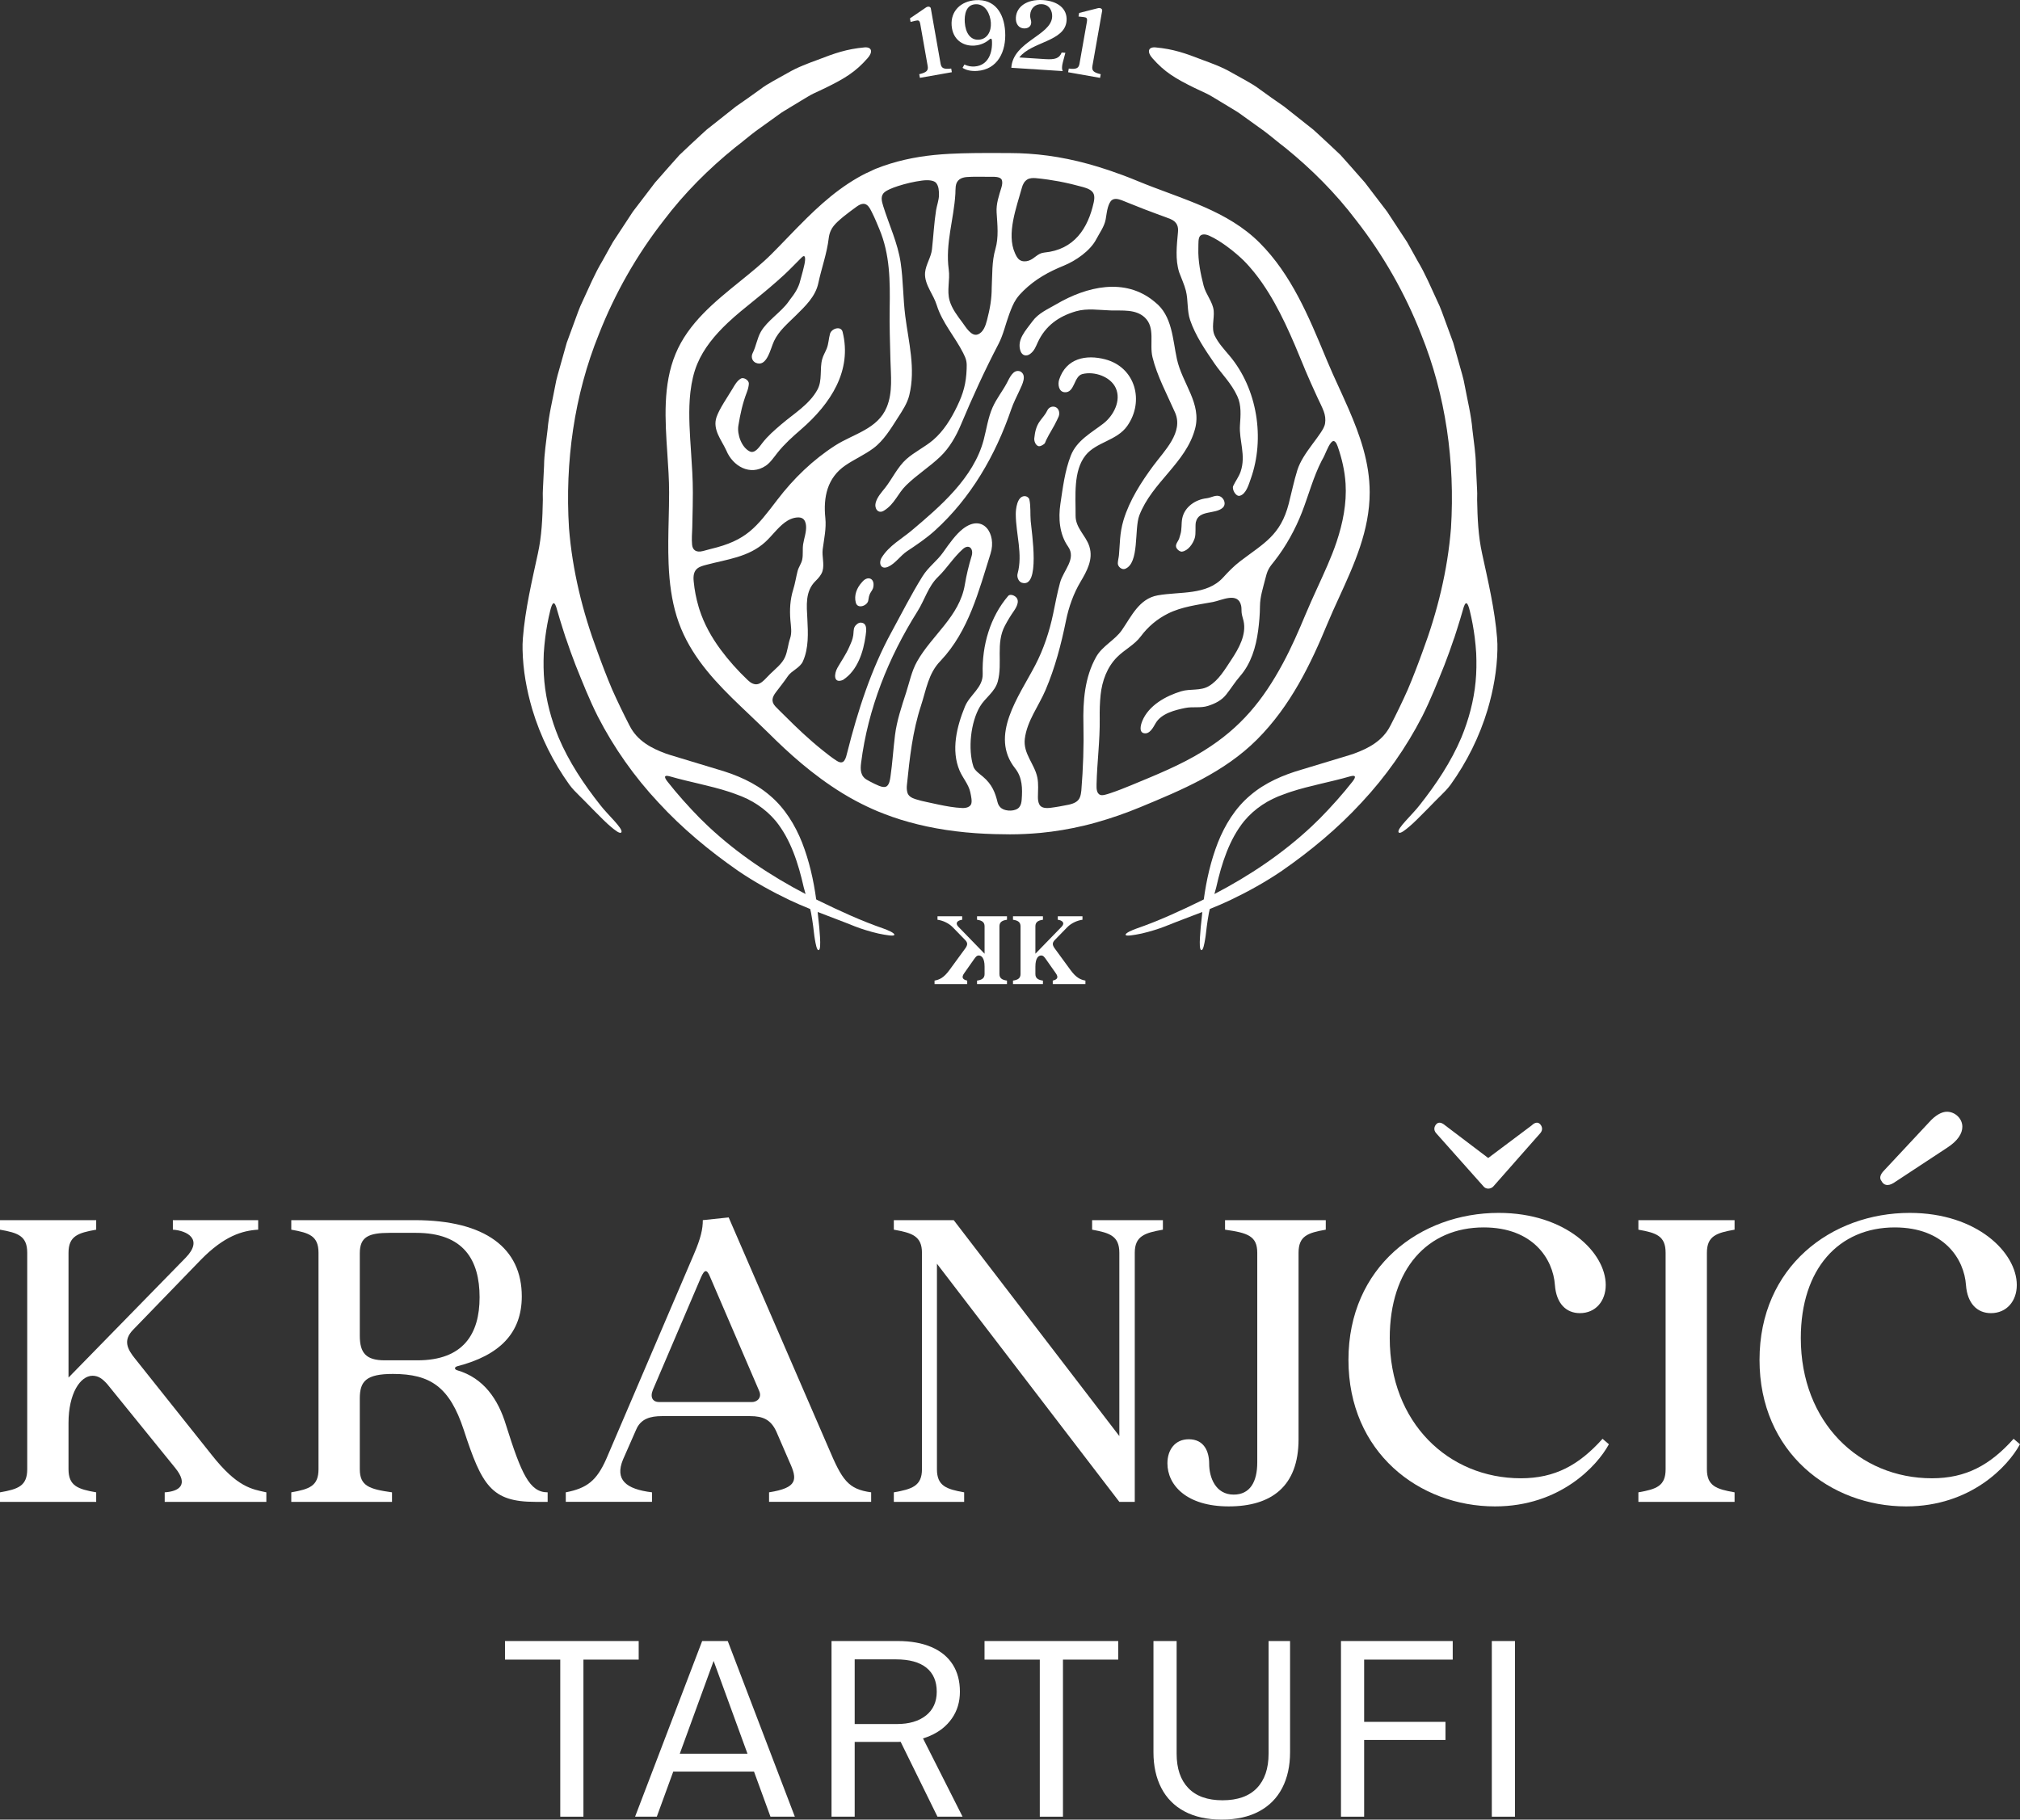 <svg xmlns="http://www.w3.org/2000/svg" xmlns:xlink="http://www.w3.org/1999/xlink" xmlns:serif="http://www.serif.com/" width="100%" height="100%" viewBox="0 0 26042 23464" xml:space="preserve" style="fill-rule:evenodd;clip-rule:evenodd;stroke-linejoin:round;stroke-miterlimit:2;"><rect x="0" y="0" width="26042" height="23464" fill="#333333" stroke="none"/>  <path d="M9364.84,5811.14c81.224,196.823 304.648,332.474 508.346,194.153c59.18,-40.195 107.461,-113.567 151.276,-168.424c89.961,-112.63 190.56,-202.383 302.552,-299.492c385.755,-334.532 659.974,-759.362 535.911,-1258c-20.13,-80.912 -142.486,-45.091 -162.304,25.104c-17.891,63.372 -17.787,129.323 -42.878,191.094c-19.987,49.205 -44.114,86.172 -57.565,134.739c-35.338,127.552 4.258,273.229 -61.25,393.802c-104.479,192.357 -302.487,307.123 -470.364,451.394c-85.704,73.645 -171.993,147.474 -243.152,240.69c-36.419,47.721 -93.697,136.237 -158.619,105.351c-105.86,-50.364 -166.042,-220.495 -147.618,-332.565c24.753,-150.547 53.985,-287.344 109.636,-431.797c13.177,-34.179 23.958,-74.752 25.729,-109.622c2.149,-42.422 -65.13,-87.826 -103.516,-65.534c-49.505,28.763 -79.062,83.255 -107.786,131.68c-61.367,103.437 -169.31,257.096 -205.794,365.638c-53.269,158.528 61.914,291.51 123.112,422.604c1.067,2.292 3.32,6.836 4.284,9.18" style="fill:#fff;fill-rule:nonzero;"></path>  <path d="M13505.1,5286.88c-0.847,1.484 -2.331,4.583 -3.06,6.132c-25.13,53.321 -59.597,86.81 -96.159,137.8c-48.32,67.37 -62.969,139.779 -71.654,219.87c-4.166,38.437 16.498,87.864 49.61,101.054c24.7,9.844 59.531,-12.851 78.997,-28.177c11.367,-8.932 15.208,-28.828 24.505,-48.372c42.969,-90.286 100.456,-171.224 142.084,-263.359c14.101,-31.211 28.645,-51.342 26.341,-86.98c-6.055,-93.541 -111.55,-106.406 -150.664,-37.968" style="fill:#fff;fill-rule:nonzero;"></path>  <path d="M13280.3,4564.17c55.091,-40.69 72.813,-93.45 98.607,-149.44c98.867,-214.635 271.354,-336.732 494.258,-401.159c142.552,-41.211 303.177,-14.609 446.484,-10.416c148.841,4.362 321.185,-18.568 437.904,90.026c141.107,131.276 58.437,339.804 100.443,512.63c58.698,241.51 188.229,480.885 290.924,714.14c112.305,255.092 -137.578,492.084 -282.344,688.399c-153.398,208.021 -304.895,443.164 -381.562,696.992c-52.331,173.229 -46.159,316.484 -59.414,453.216c-3.438,35.482 -13.737,69.219 -14.701,104.727c-1.224,45.377 53.555,87.877 93.711,72.278c188.19,-73.151 116.016,-513.007 183.737,-689.635c163.568,-426.628 601.133,-676.224 718.412,-1115.91c87.682,-328.685 -164.115,-581.407 -233.959,-900.313c-55.364,-252.786 -58.32,-559.154 -282.343,-733.724c-2.058,-1.601 -5.951,-5.078 -7.956,-6.745c-379.623,-316.067 -876.654,-193.242 -1262.28,32.461c-111.719,65.391 -232.383,115.703 -309.909,221.719c-85.833,117.383 -204.7,236.862 -153.737,383.398c20.183,58.021 74.532,73.698 123.724,37.357" style="fill:#fff;fill-rule:nonzero;"></path>  <path d="M11448.4,7309.23c94.609,-41.159 159.726,-144.688 246.211,-202.11c121.015,-80.351 246.562,-164.531 358.294,-265.807c464.284,-420.846 781.758,-971.159 983.607,-1562.4c28.919,-84.726 73.411,-170.625 107.174,-243.763c36.094,-78.125 96.875,-193.841 13.477,-243.75c-1.993,-1.198 -6.342,-2.982 -8.568,-3.672c-88.294,-27.552 -133.828,87.136 -169.037,153.112c-55.195,103.412 -132.395,198.386 -183.125,312.969c-58.294,131.628 -78.151,279.349 -114.531,417.695c-128.945,490.209 -562.096,860.378 -927.89,1168.58c-131.524,110.807 -289.011,194.023 -385.235,346.654c-46.497,73.75 -14.401,163.398 79.623,122.487" style="fill:#fff;fill-rule:nonzero;"></path>  <path d="M10865.4,8768.72c1.654,-0.664 4.636,-2.696 6.133,-3.672c185.729,-121.849 260.378,-363.112 288.464,-569.597c8.528,-62.656 25.117,-162.942 -63.086,-166.588c-30.013,-1.237 -65.221,27.331 -80.234,56.966c-14.532,28.659 -11.537,75.234 -16.537,106.563c-9.557,59.869 -23.086,84.661 -53.893,154.948c-38.672,88.242 -100.378,177.656 -148.828,262.135c-47.097,82.109 -52.683,208.008 67.981,159.245" style="fill:#fff;fill-rule:nonzero;"></path>  <path d="M11193.7,7743.46c4.857,-32.383 10.039,-64.18 23.881,-91.263c15.585,-30.482 35.898,-47.279 42.265,-87.579c17.279,-109.401 -73.737,-141.862 -140.872,-64.309c-1.198,1.393 -3.633,4.166 -4.896,5.52c-68.594,73.412 -106.445,170.912 -80.846,265.808c23.619,87.539 150.599,37.539 160.468,-28.177" style="fill:#fff;fill-rule:nonzero;"></path>  <path d="M13269.9,6438.92c-4.935,-21.133 -33.073,-42.135 -63.086,-41.029c-94.31,3.451 -112.057,166.459 -111.458,235.795c2.2,255.573 92.318,511.888 23.268,764.349c-10.638,38.88 8.555,92.161 44.102,111.471c2.226,1.211 6.771,3.49 9.179,4.284c245.118,80.534 127.448,-655.391 115.756,-796.198c-7.526,-90.677 2.474,-192.096 -17.761,-278.672" style="fill:#fff;fill-rule:nonzero;"></path>  <path d="M15242,6682.06c-15.053,71.055 -2.11,145.248 -26.342,215.586c-4.544,13.204 -8.424,29.441 -12.239,42.253c-11.198,37.5 -51.315,74.336 -41.042,113.307c8.49,32.188 50.456,63.594 76.563,60.026c76.38,-10.455 140.625,-99.218 164.14,-175.781c16.888,-54.987 4.141,-155.482 13.477,-202.109c0.338,-1.706 1.419,-5.039 1.836,-6.732c37.695,-154.023 246.523,-95.456 342.969,-179.453c54.218,-47.227 18.307,-137.748 -48.373,-153.724c-48.971,-11.732 -101.784,23.463 -159.245,30.013c-139.336,15.872 -280.325,108.268 -311.744,256.614" style="fill:#fff;fill-rule:nonzero;"></path>  <path d="M9997,9110.04c-63.646,-67.33 -36.484,-127.174 5.508,-182.942c52.07,-69.154 106.107,-135.886 154.245,-207.37c49.205,-73.047 156.393,-105.951 194.765,-192.318c75.756,-170.442 66.407,-363.997 56.966,-546.927c-8.763,-169.557 -30.755,-355.182 105.339,-488.138c40.273,-39.336 76.771,-81.562 90.651,-130.443c25.599,-90.247 -9.844,-188.372 1.823,-278.671c17.253,-133.386 48.19,-267.904 34.115,-403.138c-28.165,-270.665 24.921,-519.571 258.958,-679.245c116.745,-79.649 245.482,-135.17 359.7,-219.948c134.532,-99.857 227.605,-256.211 316.758,-395.417c58.281,-90.976 121.198,-183.45 146.992,-290.312c83.334,-345.157 -8.854,-680.482 -52.057,-1019.74c-29.18,-229.088 -25.859,-460.078 -59.414,-688.411c-36.914,-251.263 -149.271,-487.513 -224.909,-729.519c-20.456,-65.442 -38.216,-133.58 18.503,-180.481c27.591,-22.813 92.213,-52.162 171.015,-77.5c100.651,-32.357 204.31,-57.045 310.691,-71.029c87.643,-11.51 156.875,-0.885 182.46,31.055c33.894,42.304 36.172,101.185 36.237,154.7c0.079,63.373 -27.955,137.37 -37.096,195.391c-25.742,163.372 -34.635,335.508 -53.281,505.898c-11.042,100.821 -78.711,194.232 -88.815,298.268c-7.852,80.912 27.565,162.605 59.414,224.779c1.094,2.122 3.164,6.445 4.284,8.568c29.427,55.768 66.757,123.724 86.979,188.646c70.677,226.966 235.638,407.63 341.276,617.721c16.693,33.203 32.917,67.214 40,103.698c6.367,32.721 5.182,66.38 3.971,99.687c-6.823,187.735 -41.666,314.467 -123.867,484.571c-77.396,160.182 -172.995,317.174 -309.766,433.711c-104.231,88.789 -242.044,154.739 -342.981,244.987c-114.753,102.578 -185.196,257.864 -274.388,370.533c-46.914,59.271 -103.256,119.089 -122.487,194.766c-17.852,70.208 31.614,145.586 106.562,99.831c138.477,-84.557 178.568,-221.38 286.628,-327.057c142.773,-139.61 298.919,-234.571 440.976,-370.547c119.558,-114.427 203.789,-264.558 263.972,-407.891c151.25,-360.195 307.825,-703.255 487.526,-1047.31c60.078,-115.026 90.664,-257.304 136.536,-380.494c25.443,-68.334 51.263,-137.409 92.266,-197.696c26.172,-38.476 58.099,-72.695 91.367,-105.221c153.503,-149.987 324.727,-244.063 519.44,-323.203c153.672,-62.474 340.859,-190.56 418.997,-340.196c42.344,-81.093 104.219,-163.763 121.263,-255.39c10.586,-56.914 15.339,-109.375 29.011,-155.651c11.732,-39.688 28.177,-76.979 51.133,-94.206c35.508,-26.641 84.883,-14.219 128.984,2.305c33.516,12.578 66.719,26.445 100.781,40.534c126.862,52.474 256.641,101.015 382.175,147.604c48.06,17.838 96.198,33.75 142.656,53.138c89.024,37.174 103.724,101.302 97.891,166.015c-15.808,175.482 -37.344,354.675 14.856,520.092c0.782,2.487 2.774,7.33 3.672,9.791c24.05,66.485 62.24,147.67 82.683,227.227c32.109,125.039 13.307,257.487 55.117,380.338c68.047,199.922 194.049,384.662 315.416,561.628c95.105,138.659 214.362,249.258 293.373,420.768c54.44,118.164 42.109,247.461 33.685,372.982c-13.36,199.102 80.937,388.385 7.956,600.208c-22.657,65.782 -67.058,122.683 -94.922,183.125c-19.636,42.591 33.828,140.808 85.13,126.784c81.289,-22.239 114.414,-143.789 141.471,-219.87c183.828,-516.784 87.084,-1158.37 -276.211,-1588.72c-67.995,-80.546 -143.685,-162.135 -189.258,-257.239c-45.69,-95.365 -2.838,-220.508 -12.864,-320.925c-11.38,-113.945 -100.261,-207.109 -129.844,-322.773c-38.958,-152.357 -73.45,-318.698 -67.786,-483.359c1.966,-57.084 -4.766,-132.162 24.518,-159.883c24.206,-22.93 66.849,-22.774 115.56,-0.912c78.724,35.326 150.612,82.266 219.323,131.55c100.13,71.81 188.763,153.216 221.914,185.768c25.455,25 49.648,51.224 73.359,77.878c2.031,2.291 3.971,4.661 5.99,6.953c19.179,21.771 37.929,43.958 56.237,66.549c9.726,12.005 19.231,24.219 28.724,36.445c9.935,12.761 19.804,25.586 29.479,38.594c13.476,18.099 26.732,36.393 39.765,54.922c4.623,6.589 9.219,13.216 13.803,19.857c220.585,319.987 378.658,697.487 530.195,1066.82c4.948,12.07 14.635,36.315 19.596,48.385c22.331,54.362 48.021,108.49 71.133,163.75c13.372,31.992 28.346,64.466 43.984,97.305c14.662,30.794 28.23,62.331 42.279,92.943c27.018,58.867 57.917,116.367 80.521,177.369c18.398,49.662 25.43,102.331 17.448,153.829c-7.149,46.145 -33.711,86.158 -59.714,125.729c-32.317,49.192 -68.515,95.521 -103.177,142.682c-83.203,113.203 -158.346,219.57 -195.364,337.461c-42.409,135 -73.907,289.544 -110.248,430.56c-105.703,410.13 -321.172,509.922 -626.549,742.916c-80.3,61.277 -150.951,133.92 -218.646,208.243c-213.555,234.44 -558.047,179.843 -845.195,231.51c-237.839,42.787 -336.719,268.294 -461.185,448.32c-88.946,128.659 -251.55,203.334 -331.341,344.818c-149.389,264.883 -171.146,573.867 -164.141,868.464c6.614,278.645 -3.659,570.286 -26.966,855.716c-2.487,30.599 -8.529,60.065 -17.617,84.401c-22.214,59.492 -80.404,83.359 -146.732,97.786c-38.581,8.386 -77.318,15.638 -117.005,22.357c-38.776,6.55 -77.435,13.034 -116.316,17.682c-64.192,7.683 -118.593,0.808 -141.796,-40.273c-15.99,-28.333 -20.547,-63.412 -20.287,-98.581c0.625,-84.284 9.349,-168.698 -7.37,-251.901c-35.091,-174.622 -184.635,-307.487 -161.692,-497.93c27.825,-230.937 178.203,-420.455 267.643,-630.833c122.552,-288.242 201.588,-589.349 263.359,-894.206c35.716,-176.25 97.253,-349.336 187.422,-500.989c82.813,-139.284 165,-288.724 115.143,-451.38c-0.755,-2.448 -2.265,-7.357 -3.073,-9.805c-44.609,-136.003 -177.07,-233.958 -175.768,-391.354c2.071,-251.107 -33.463,-578.334 130.443,-780.287c138.385,-170.481 403.021,-186.992 536.523,-377.877c222.565,-318.229 104.206,-754.805 -284.179,-857.448c-247.11,-65.313 -503.659,-14.727 -594.089,259.674c-19.935,60.508 -7.552,157.578 68.594,164.141c133.255,11.497 117.877,-205.182 229.062,-233.958c155.743,-40.313 364.584,33.32 431.172,178.841c74.362,162.513 -27.786,357.565 -159.857,459.349c-155.716,120.013 -342.291,217.461 -418.919,412.187c-77.695,197.409 -103.633,418.646 -134.127,620.417c-28.464,188.372 -13.021,394.179 97.994,552.448c111.98,159.635 -59.362,305.599 -102.89,466.08c-36.719,135.339 -60.625,265.938 -88.815,401.159c-47.93,229.896 -123.321,457.006 -231.511,664.519c-210.898,404.518 -593.646,907.565 -257.838,1330.27c93.333,117.5 94.362,261.445 83.815,400.964c-2.682,35.52 -8.724,70.065 -30.664,97.695c-45.742,57.578 -169.375,56.549 -227.149,17.083c-26.119,-17.838 -45.481,-46.419 -53.659,-80.573c-29.075,-121.432 -70.403,-230.338 -188.216,-329.219c-43.164,-36.236 -106.901,-79.557 -123.099,-130.455c-71.992,-226.159 -35.377,-569.61 84.519,-773.542c66.119,-112.448 193.789,-187.617 230.286,-324.596c63.932,-239.974 -29.544,-489.961 91.875,-718.425c34.961,-65.794 71.055,-125.95 113.919,-187.409c45.261,-64.895 90.078,-156.263 -1.237,-200.885c-26.588,-12.995 -56.393,-12.227 -71.041,4.896c-231.263,270.26 -339.401,637.057 -328.282,1003.22c5.495,180.742 -165.677,269.596 -228.437,421.979c-106.445,258.412 -181.576,564.688 -69.219,828.047c40.091,93.958 115.586,175.534 137.461,277.253c11.081,51.484 26.719,120.612 10.221,156.367c-15.234,33.021 -58.046,50.247 -115.794,47.747c-102.291,-4.44 -201.406,-23.19 -296.328,-42.643c-64.128,-13.151 -119.922,-26.55 -155.273,-33.451c-51.901,-10.13 -102.839,-23.177 -152.162,-38.945c-48.659,-15.56 -87.93,-40.456 -100.247,-80.716c-9.545,-31.25 -10.977,-65.677 -7.5,-99.453c36.653,-357.318 72.929,-692.748 182.304,-1026.44c66.875,-204.037 94.193,-414.141 248.659,-572.657c1.745,-1.784 5.026,-5.534 6.745,-7.356c359.44,-382.006 488.581,-895.886 641.25,-1380.48c79.844,-253.49 -96.302,-519.349 -356.458,-317.865c-90.078,69.753 -176.276,190.547 -254.18,301.328c-83.164,118.295 -189.857,186.901 -268.867,314.193c-149.792,241.341 -265.651,474.102 -399.323,718.424c-259.635,474.571 -433.698,1013.46 -567.474,1544.14c-20.26,80.365 -38.659,175.664 -136.406,113.659c-65.651,-41.641 -124.935,-89.466 -183.594,-136.38c-176.289,-141.042 -333.138,-290.56 -475.247,-433.086c-25.456,-25.521 -51.771,-50.729 -77.605,-76.341c-18.359,-18.216 -36.809,-36.328 -54.596,-55.157m2851.52,-6370.39c9.895,158.997 28.632,320.703 -15.925,472.825c-46.745,159.61 -38.398,329.44 -47.161,494.258c-0,149.688 -22.513,272.93 -59.935,418.412c-19.31,75.052 -47.839,160.794 -120.547,187.591c-82.24,30.312 -155.274,-97.63 -197.409,-154.024c-59.974,-80.26 -134.128,-175.455 -164.74,-281.106c-38.75,-133.698 7.539,-262.54 -11.64,-402.995c-45.573,-333.711 66.914,-649.258 85.742,-977.5c1.471,-25.677 0.26,-59.141 4.297,-93.125c10.052,-84.87 69.531,-115.951 146.484,-121.328c84.102,-5.86 169.219,-2.969 255.274,-2.969c23.138,-0 69.427,-0.768 92.539,-0c49.284,1.64 89.726,13.008 100.221,41.133c10.195,27.304 5.078,62.539 -5.273,96.927c-31.901,106.041 -68.998,208.372 -61.927,321.901m395.937,-425.469c29.05,-18.125 70.938,-20.195 107.279,-17.187c45.195,3.737 90.521,9.492 135.963,15.716c9.453,1.289 18.893,2.526 28.36,3.906c43.789,6.393 87.747,13.594 131.94,21.875c3.372,0.638 6.718,1.107 10.091,1.758c47.461,9.049 95.247,19.401 143.32,30.625c9.727,2.278 19.557,4.791 29.323,7.148c40.651,9.844 81.524,20.417 122.708,31.784c7.214,1.992 14.454,3.867 21.654,6.016c50.925,15.156 106.068,37.981 125.247,86.041c11.941,29.922 8.607,69.31 0.053,108.203c-73.425,333.711 -250.053,609.493 -636.355,646.498c-89.987,8.633 -122.252,78.32 -203.58,105.234c-38.034,12.591 -82.5,12.305 -115.456,-10.469c-28.945,-19.986 -44.753,-53.593 -59.271,-85.625c-113.216,-249.7 19.792,-593.32 89.219,-847.395c11.041,-40.417 30.547,-79.831 69.505,-104.128m-4352.04,2834.52c0.976,-14.179 2.252,-28.19 3.502,-42.226c1.289,-14.492 2.605,-28.985 4.193,-43.36c0.599,-5.312 1.263,-10.599 1.901,-15.898c14.779,-123.711 40.99,-243.49 87.643,-355.182c83.412,-199.714 225.847,-371.602 392.552,-529.219c107.383,-101.55 227.305,-197.578 349.506,-296.237c127.799,-103.19 257.33,-211.784 378.645,-323.62c80.209,-73.958 152.722,-152.604 227.071,-225.13c47.708,-46.563 49.791,19.609 32.135,98.242c-5.859,26.068 -12.252,51.992 -18.776,77.865c-14.765,58.45 -30.872,110.911 -33.815,124.01c-20.547,91.823 -74.713,172.956 -131.719,244.753c-10.716,13.515 -16.263,22.721 -20.182,28.268c-94.935,134.518 -274.115,243.672 -356.198,387.187c-47.734,83.477 -60.703,186.758 -105.338,275c-20.899,41.302 -11.641,92.162 26.953,117.592c2.409,1.588 7.161,4.921 9.791,6.119c146.888,67.279 191.068,-178.307 238.868,-279.284c62.46,-131.979 175.572,-224.947 282.955,-331.341c117.852,-116.77 251.341,-241.497 287.852,-414.635c40.56,-192.305 111.614,-384.375 134.31,-581.458c3.737,-32.461 12.422,-64.271 25.26,-94.024c19.141,-44.31 52.695,-83.138 90.456,-118.411c49.479,-46.237 102.344,-87.774 155.742,-127.969c29.258,-22.005 58.164,-43.203 85.43,-63.177c129.075,-94.636 167.578,7.187 207.982,87.812c32.018,63.855 58.294,130.378 86.002,195.964c139.649,330.547 140.495,673.503 134.74,1028.93c-3.62,222.917 4.349,442.839 9.791,662.682c5.052,203.985 32.188,414.115 -47.773,608.79c-116.055,282.578 -430.378,344.114 -662.669,493.033c-289.31,185.456 -538.073,426.472 -746.602,699.427c-275.794,361.016 -396.914,525.599 -859.896,635.73c-32.63,7.773 -65.651,17.825 -99.192,26.666c-91.472,24.115 -134.857,-15.677 -140.977,-82.213c-6.641,-72.279 -0.56,-145.912 2.396,-219.935c0.937,-23.359 1.432,-45.221 1.289,-64.805c-0.078,-11.588 0.391,-22.916 0.69,-34.531c2.956,-116.38 5.508,-235.794 5.508,-354.622c-0,-173.321 -11.719,-349.701 -23.268,-520.586c-15.847,-234.414 -31.329,-461.381 -17.136,-674.011c0.143,-2.07 0.235,-4.14 0.378,-6.198m880.742,3672.16c-49.714,12.825 -94.388,-14.375 -131.628,-49.662c-129.31,-122.552 -247.786,-255.091 -351.041,-394.674c-118.334,-159.987 -214.076,-332.37 -273.737,-518.906c-1.003,-3.151 -2.032,-6.303 -3.021,-9.467c-2.904,-9.283 -5.586,-18.684 -8.32,-28.02c-30.235,-103.125 -51.342,-210.157 -61.888,-321.198c-19.467,-171.641 73.789,-192.071 165.559,-216.407c266.25,-70.599 544.05,-98.528 757.37,-293.619c86.953,-79.519 156.393,-180.248 250.964,-251.159c49.062,-36.771 107.5,-63.75 168.789,-65.456c20.273,-0.56 41.302,1.875 58.776,12.175c32.07,18.919 44.401,59.309 46.927,96.458c5.547,81.601 -24.779,156.328 -37.409,235.456c-10.625,66.575 1.706,134.908 -12.461,201.015c-10.989,51.276 -46.237,95.052 -59.206,146.094c-20.052,79.01 -31.94,159.909 -56.263,237.878c-40.651,130.351 -47.578,260.065 -36.744,395.039c6.484,80.729 22.5,159.479 -4.284,237.63c-26.628,77.695 -31.732,164.479 -64.922,239.479c-38.568,87.161 -121.224,148.88 -188.633,214.974c-25.247,24.753 -48.88,51.055 -74.18,75.716c-26.862,26.185 -56.132,49.284 -84.648,56.654m1446.24,1258.55c-11.771,-6.263 -22.539,-12.786 -32.122,-17.695c-96.915,-49.622 -96.928,-136.992 -85.586,-226.302c88.502,-696.901 350.755,-1355.21 726.471,-1951.71c93.945,-149.127 138.646,-322.435 265.208,-444.648c116.784,-112.774 194.571,-246.094 318.477,-357.669c81.237,-73.164 142.903,-4.414 114.531,88.802c-36.68,120.494 -66.966,245.13 -87.591,369.31c-67.995,409.492 -424.336,650.325 -616.133,990.963c-70.078,124.466 -96.706,263.776 -140.247,398.711c-57.709,178.789 -120.651,363.555 -143.933,551.224c-22.343,180.195 -33.359,363.112 -57.929,531.302c-6.927,47.37 -14.636,97.083 -44.206,123.633c-21.758,19.531 -61.146,15.638 -102.839,-1.445c-39.205,-16.068 -77.2,-34.831 -114.101,-54.48m5765.08,-2501.93c-52.305,115.026 -106.771,233.868 -154.948,349.714c-86.706,208.476 -179.414,420.755 -289.44,625.338c-257.331,478.529 -546.523,832.566 -1013.65,1123.96c-5.482,3.411 -10.846,6.979 -16.562,10.338c-287.292,178.933 -610.756,308.008 -925.026,438.49c-90.899,37.734 -180.222,72.838 -269.545,102.643c-26.575,8.867 -53.242,17.474 -80.078,23.373c-76.588,16.822 -100.872,-39.076 -98.294,-116.355c0.26,-7.955 -0.143,-15.989 0.039,-23.958c6.55,-281.432 44.635,-561.654 40.599,-844.987c-1.471,-102.891 0.716,-202.031 11.628,-305.625c19.023,-180.547 83.763,-357.07 211.302,-485.677c97.005,-97.813 224.01,-157.357 307.461,-269.479c93.463,-125.586 210.573,-223.138 349.101,-292.761c177.917,-89.427 387.057,-113.672 580.612,-149.44c110.326,-20.39 322.865,-135.195 363.255,47.539c6.732,30.456 3.125,62.201 6.589,93.203c3.88,34.74 16.523,67.826 24.258,101.915c40.677,179.375 -62.878,359.557 -157.696,502.708c-87.083,131.471 -163.515,263.164 -288.463,338.685c-107.878,65.208 -240.339,31.797 -357.682,67.383c-198.451,60.169 -419.362,182.07 -501.602,383.398c-20.482,50.117 -45.352,143.464 22.044,157.396c74.987,15.508 120.078,-78.073 151.276,-131.068c73.399,-124.648 250.157,-168.229 380.951,-194.766c96.536,-19.583 195.495,4.818 293.984,-26.94c91.992,-29.661 173.529,-70.599 232.123,-143.932c62.239,-77.891 113.789,-162.708 180.065,-238.854c142.005,-163.164 204.453,-373.802 232.734,-584.44c14.154,-105.365 23.32,-213.32 24.115,-319.675c0.898,-118.112 38.685,-232.031 67.786,-347.942c11.016,-43.868 22.214,-88.217 43.386,-128.177c20.846,-39.375 50.664,-73.125 78.164,-108.178c144.961,-184.713 268.112,-408.971 352.708,-627.395c85.859,-221.693 145.794,-453.763 255.039,-665.964c2.943,-5.716 6.302,-11.172 9.336,-16.341c37.005,-63.32 66.315,-160.716 110.052,-213.737c41.25,-49.987 69.453,3.503 85.664,49.948c54.727,156.732 91.524,317.422 101.498,479.766c15.507,252.799 -34.271,506.184 -116.537,752.044c-66.901,199.922 -158.529,394.948 -246.25,587.851m403.008,-2301.01c-28.919,-66.719 -57.995,-132.383 -88.203,-197.826c-12.162,-26.38 -23.972,-52.63 -36.133,-79.01c-54.935,-119.232 -105.833,-231.563 -152.5,-343.594c-5.039,-12.096 -15.182,-36.276 -20.208,-48.385c-217.865,-524.44 -441.589,-1066.9 -851.329,-1476.64c-206.393,-206.406 -453.75,-346.849 -713.515,-461.185c-65.508,-28.841 -131.693,-55.69 -198.438,-82.07c-91.276,-36.081 -183.007,-70.13 -274.375,-104.115c-122.955,-45.742 -249.856,-92.578 -371.159,-142.708c-69.791,-28.841 -138.385,-56.432 -205.794,-81.458c-61.211,-22.735 -121.328,-43.907 -180.052,-63.698c-365.43,-123.138 -700.755,-191.459 -1038.74,-213.75c-78.424,-5.17 -157.409,-7.956 -236.419,-7.956l-0.599,-0c-37.057,-0.078 -111.172,-0.482 -148.229,-0.612c-214.349,-0.755 -424.375,-0.208 -629.597,10.404c-65.52,3.398 -131.054,8.216 -195.377,14.7c-258.972,26.12 -509.557,79.622 -755.169,177.617c-7.93,3.164 -15.873,6.862 -23.894,10.417c-71.771,31.758 -141.38,65.677 -208.229,104.115c-165.768,95.312 -316.614,209.492 -457.513,333.789c-67.357,59.427 -132.266,120.69 -195.989,183.125c-87.54,85.781 -172.097,173.333 -256.003,260.299c-67.37,69.818 -134.74,139.648 -203.346,208.242c-121.263,121.263 -260.092,233.581 -407.279,352.774c-326.628,264.505 -665.091,537.148 -829.883,934.609c-165.325,398.737 -135.195,850.091 -105.963,1286.17c11.093,165.365 22.669,336.862 22.669,499.766c-0,115.143 -2.682,233.346 -5.521,347.265c-4.674,188.633 -8.464,379.115 -1.224,568.373c2.487,64.921 6.263,129.218 12.253,193.541c20.69,222.279 63.151,440.938 148.828,647.37c166.732,401.719 463.841,711.497 768.646,1002.59c38.528,36.81 76.536,74.167 115.755,110.248c5.43,5 10.937,10.494 16.536,15.924c76.12,73.971 156.94,148.672 231.511,222.93c246.705,245.703 562.252,534.492 948.698,771.705c58.372,35.834 117.825,70 178.841,102.279c89.14,47.149 180.82,90.899 276.224,131.068c28.828,12.148 57.656,23.021 86.966,34.297c66.979,25.768 135.43,49.974 205.169,71.653c296.146,92.058 614.909,150.677 971.979,175.782c78.399,5.52 158.62,9.257 240.69,11.64c64.922,1.888 131.68,3.06 199.05,3.06c66.146,0 131.667,-1.562 197.213,-4.896c66.745,-3.398 133.49,-7.656 199.675,-14.088c184.883,-17.982 367.292,-48.503 551.823,-91.862c55.677,-13.086 111.406,-27.787 167.2,-43.49c185.365,-52.174 372.995,-116.979 565.3,-196.601c531.015,-219.87 1079.92,-447.565 1504.82,-872.761c431.94,-432.239 691.367,-971.758 905.833,-1490.73c46.042,-111.419 96.81,-222.305 150.664,-339.922c194.31,-424.349 395.039,-863.568 395.039,-1355.38c-0,-383.399 -124.336,-735.287 -270.703,-1073.02" style="fill:#fff;fill-rule:nonzero;"></path>  <path d="M350.99,18945.5l-0,-2790.31c-0,-216.471 -116.993,-257.448 -350.99,-298.359l-0,-122.852l1240.14,0l0,122.852c-233.997,40.911 -356.862,81.888 -356.862,298.359l0,1608.67l1509.26,-1544.38c233.997,-239.792 17.526,-350.99 -163.776,-362.656l0,-122.852l1099.7,0l-0,122.852c-204.753,11.666 -438.685,81.888 -737.045,386.054l-877.487,906.732c-128.659,134.518 -76.028,245.664 35.117,380.247l982.761,1234.28c327.604,415.287 514.766,438.737 701.992,479.649l0,122.864l-1310.38,0l0,-122.864c181.368,-11.667 315.886,-93.542 134.584,-315.886l-877.487,-1082.16c-58.49,-64.362 -111.133,-105.339 -187.214,-105.339c-157.916,0 -310.026,228.19 -310.026,608.373l0,596.718c0,216.407 122.865,257.383 356.862,298.295l0,122.864l-1240.14,0l0,-122.864c233.997,-40.912 350.99,-81.888 350.99,-298.295" style="fill:#fff;fill-rule:nonzero;"></path>  <path d="M4960.34,17541.5l421.158,-0c590.847,-0 801.459,-339.271 801.459,-813.06c-0,-479.727 -204.74,-830.716 -818.985,-830.716l-339.27,-0c-274.974,-0 -386.107,52.695 -386.107,263.242l-0,1064.65c-0,222.331 81.888,315.886 321.745,315.886m-854.037,1403.98l0,-2790.31c0,-216.471 -117.005,-257.447 -351.002,-298.359l-0,-122.864l1591.14,-0c912.539,-0 1380.53,362.721 1380.53,982.76c0,473.854 -286.64,760.495 -830.651,900.872c-40.976,11.667 -40.976,40.912 0,52.644c339.271,99.414 526.433,374.375 625.899,701.992c198.893,631.758 304.166,871.562 538.164,871.562l-0,122.852l-157.917,-0c-567.461,-0 -690.26,-210.599 -924.258,-930.117c-181.367,-549.883 -427.018,-719.519 -912.604,-719.519c-345.13,0 -427.018,93.607 -427.018,315.886l-0,912.604c-0,216.406 122.864,257.383 415.351,298.294l0,122.852l-1298.64,-0l-0,-122.852c233.997,-40.911 351.002,-81.888 351.002,-298.294" style="fill:#fff;fill-rule:nonzero;"></path>  <path d="M8499.17,18079.7l1193.37,0c70.157,0 134.519,-58.502 93.555,-146.25l-631.771,-1468.28c-40.911,-99.466 -70.169,-99.466 -117.005,5.86l-620.039,1450.7c-40.977,99.466 -0,157.968 81.888,157.968m-684.401,737.045l1129.01,-2638.2c93.542,-216.472 116.992,-333.477 116.992,-444.61l333.412,-35.104l1286.91,2971.67c175.508,415.351 251.588,532.356 549.883,573.268l-0,122.852l-1316.17,-0l-0,-122.852c368.529,-58.503 368.529,-163.776 263.255,-391.914l-169.635,-391.966c-70.222,-152.045 -169.636,-198.88 -339.336,-198.88l-1134.81,-0c-152.109,-0 -274.974,35.104 -333.476,175.494l-169.636,386.107c-105.273,257.383 35.117,380.247 374.388,421.159l0,122.852l-1111.43,-0l-0,-122.852c274.922,-52.643 397.773,-152.057 520.638,-427.018" style="fill:#fff;fill-rule:nonzero;"></path>  <path d="M11886,18945.5l0,-2790.31c0,-216.471 -128.659,-257.448 -362.656,-298.359l-0,-122.852l772.148,0l2135.16,2784.44l0,-2363.23c0,-216.471 -122.851,-257.448 -350.989,-298.359l-0,-122.852l912.539,0l-0,122.852c-233.945,40.911 -362.656,81.888 -362.656,298.359l-0,3211.47l-198.894,0l-2351.56,-3071.08l-0,2649.92c-0,216.407 122.799,257.383 350.937,298.295l0,122.864l-906.679,0l-0,-122.864c233.997,-40.912 362.656,-81.888 362.656,-298.295" style="fill:#fff;fill-rule:nonzero;"></path>  <path d="M15050.5,18869.4c0,-175.495 99.48,-310.026 274.974,-310.026c198.881,-0 263.177,157.982 263.177,315.885c0,175.495 81.954,397.774 315.886,397.774c210.612,-0 304.219,-163.776 304.219,-415.3l-0,-2702.57c-0,-216.471 -122.852,-257.435 -415.352,-298.346l0,-122.865l1298.65,0l-0,122.865c-233.998,40.911 -351.003,81.875 -351.003,298.346l0,2404.21c0,608.385 -350.924,865.768 -900.807,865.768c-544.023,0 -789.74,-274.909 -789.74,-555.742" style="fill:#fff;fill-rule:nonzero;"></path>  <path d="M18519.2,14493.8c29.245,-29.245 70.222,-17.526 111.198,17.591l555.677,421.146l561.602,-421.146c35.117,-35.117 76.029,-46.836 105.273,-17.591c29.258,29.245 40.977,76.081 5.873,116.992l-608.386,690.274c-35.104,35.104 -93.606,35.104 -122.851,-0l-614.193,-690.274c-35.104,-40.911 -23.385,-87.747 5.807,-116.992m-1134.8,3041.89c-0,-1199.23 924.258,-1895.35 1936.26,-1895.35c871.562,-0 1380.53,514.83 1380.53,930.117c-0,204.753 -128.724,362.656 -333.464,362.656c-175.508,0 -304.167,-122.799 -321.745,-362.656c-23.398,-333.399 -280.781,-742.904 -918.398,-742.904c-719.518,0 -1210.9,532.305 -1210.9,1427.31c0,1088.1 754.623,1807.62 1690.61,1807.62c438.685,0 748.763,-169.7 1052.92,-508.971l81.888,70.221c-152.044,280.781 -631.758,801.406 -1468.28,801.406c-976.901,0 -1889.43,-696.119 -1889.43,-1889.44" style="fill:#fff;fill-rule:nonzero;"></path>  <path d="M21473.2,18945.5l0,-2790.31c0,-216.471 -116.992,-257.448 -350.989,-298.359l-0,-122.852l1240.14,0l-0,122.852c-233.997,40.911 -356.862,81.888 -356.862,298.359l-0,2790.31c-0,216.407 122.865,257.383 356.862,298.295l-0,122.864l-1240.14,0l-0,-122.864c233.997,-40.912 350.989,-81.888 350.989,-298.295" style="fill:#fff;fill-rule:nonzero;"></path>  <path d="M24292.6,15090.5l573.268,-614.179c87.747,-99.48 169.635,-140.391 233.997,-140.391c105.274,-0 198.881,87.747 198.881,193.021c-0,87.76 -58.49,181.367 -193.021,269.114l-684.401,450.404c-87.748,58.503 -140.443,29.258 -163.842,-17.526c-29.244,-35.104 -23.385,-81.94 35.118,-140.443m-1608.66,2445.24c-0,-1199.23 924.258,-1895.35 1936.26,-1895.35c871.562,0 1380.53,514.818 1380.53,930.117c-0,204.753 -128.724,362.656 -333.464,362.656c-175.508,0 -304.167,-122.799 -321.745,-362.656c-23.398,-333.411 -280.781,-742.903 -918.398,-742.903c-719.518,-0 -1210.9,532.291 -1210.9,1427.3c0,1088.1 754.623,1807.62 1690.61,1807.62c438.685,0 748.763,-169.7 1052.92,-508.971l81.888,70.221c-152.044,280.782 -631.758,801.407 -1468.28,801.407c-976.901,-0 -1889.43,-696.133 -1889.43,-1889.44" style="fill:#fff;fill-rule:nonzero;"></path>  <path d="M8234.09,21400.8l-0,-239.557l-1723.67,-0l-0,239.557l712.474,-0l-0,2025.48l298.724,-0l-0,-2025.48l712.474,-0Z" style="fill:#fff;fill-rule:nonzero;"></path>  <path d="M8763.69,22614.3l436.458,-1196.37l436.498,1196.37l-872.956,0Zm288.685,-1453.02l-864.935,2265.05l280.013,0l212.252,-581.823l1040.92,0l212.279,581.823l314.205,0l-864.935,-2265.05l-329.804,0Z" style="fill:#fff;fill-rule:nonzero;"></path>  <path d="M11018.7,21397.7l532.07,-0c172.122,-0 302.773,35.807 392.018,107.356c89.128,71.55 133.75,174.74 133.75,309.558c0,130.651 -46.172,232.89 -138.398,306.471c-92.344,73.633 -217.331,110.456 -374.909,110.456l-544.531,-0l-0,-833.841Zm970.742,986.289c120.286,-51.823 214.713,-127.018 283.164,-225.547c68.45,-98.49 102.656,-213.177 102.656,-343.828c0,-136.901 -31.107,-254.037 -93.359,-351.55c-62.201,-97.474 -153.529,-172.187 -273.75,-224.01c-120.352,-51.836 -265.534,-77.813 -435.625,-77.813l-852.487,0l-0,2265.04l298.659,0l-0,-964.479l566.276,0c8.893,0 17.239,-0.976 26.028,-1.159l474.896,965.638l323.555,0l-510.026,-1009.31c30.82,-9.519 60.885,-20.417 90.013,-32.982" style="fill:#fff;fill-rule:nonzero;"></path>  <path d="M12692.6,21400.8l712.474,-0l-0,2025.48l298.724,-0l-0,-2025.48l712.474,-0l-0,-239.557l-1723.67,-0l-0,239.557Z" style="fill:#fff;fill-rule:nonzero;"></path>  <path d="M16354.6,22614.3c0,190.82 -50.286,338.633 -150.911,443.307c-100.625,104.792 -248.373,157.162 -443.308,157.162c-192.903,-0 -339.7,-52.37 -440.273,-157.162c-100.625,-104.674 -150.898,-252.487 -150.898,-443.307l-0,-1453.02l-298.724,0l-0,1434.31c-0,176.354 33.724,329.818 101.158,460.469c67.383,130.716 166.941,231.341 298.659,301.81c131.732,70.481 291.927,105.82 480.729,105.82c188.737,0 348.933,-35.339 480.665,-105.82c131.718,-70.469 231.276,-171.094 298.71,-301.81c67.383,-130.651 101.107,-284.115 101.107,-460.469l0,-1434.31l-276.914,0l0,1453.02Z" style="fill:#fff;fill-rule:nonzero;"></path>  <path d="M17288,23426.3l298.659,0l-0,-989.388l1048.54,0l0,-233.359l-1048.54,-0l-0,-802.734l1141.9,-0l-0,-239.558l-1440.56,0l-0,2265.04Z" style="fill:#fff;fill-rule:nonzero;"></path>  <rect x="19232.6" y="21161.3" width="298.659" height="2265.04" style="fill:#fff;"></rect>  <path d="M12982,12644.8l0,45.104l-385.898,-0l-0,-45.104c63.333,-8.438 97.135,-30.977 97.135,-84.453l0,-95.821c0,-112.617 -40.794,-143.606 -74.583,-143.606c-26.797,-0 -40.86,19.687 -62.032,49.283l-126.731,180.274c-42.227,59.154 -11.25,83.073 39.466,94.323l-0,45.104l-421.12,-0l0,-45.104c61.966,-11.25 118.307,-35.169 191.51,-135.169l202.826,-277.461c33.789,-46.472 36.602,-74.649 -2.812,-114.063l-157.722,-161.966c-54.974,-56.341 -136.614,-88.698 -195.768,-95.755l-0,-45.104l318.255,-0l0,45.104c-57.721,7.057 -97.135,40.846 -49.284,90.13l337.995,347.865l0,-353.49c0,-53.529 -33.802,-76.081 -97.135,-84.505l-0,-45.104l385.898,-0l0,45.104c-63.398,8.424 -97.187,30.976 -97.187,84.505l-0,615.456c-0,53.476 33.789,76.015 97.187,84.453" style="fill:#fff;fill-rule:nonzero;"></path>  <path d="M13156.8,12560.3l-0,-615.456c-0,-53.528 -33.789,-76.08 -97.188,-84.505l0,-45.104l385.925,-0l-0,45.104c-63.373,8.425 -97.162,30.977 -97.162,84.505l0,353.49l338.021,-347.865c47.852,-49.284 8.437,-83.073 -49.284,-90.13l0,-45.104l318.255,-0l0,45.104c-59.153,7.057 -140.794,39.414 -195.768,95.755l-157.721,161.966c-39.414,39.414 -36.602,67.592 -2.813,114.063l202.826,277.461c73.203,100 129.544,123.919 191.51,135.169l0,45.091l-421.12,0l0,-45.091c50.717,-11.25 81.693,-35.169 39.467,-94.323l-126.732,-180.273c-21.172,-29.597 -35.235,-49.284 -62.058,-49.284c-33.789,-0 -74.583,30.99 -74.583,143.607l0,95.82c0,53.477 33.789,76.016 97.162,84.453l-0,45.091l-385.925,0l0,-45.091c63.399,-8.437 97.188,-30.976 97.188,-84.453" style="fill:#fff;fill-rule:nonzero;"></path>  <path d="M11959.6,850.291l-94.74,-536.745c-9.036,-51.25 -22.786,-56.041 -63.88,-45.872l-61.667,15.13l-8.073,-45.755l206.771,-140.912c29.479,-19.492 58.49,-8.854 62.201,11.901l125.846,712.891c10.521,59.622 41.68,74.154 136.966,63.034l8.308,47.135l-411.849,72.735l-8.386,-47.136c94.74,-22.435 119.024,-46.771 108.503,-106.406" style="fill:#fff;fill-rule:nonzero;"></path>  <path d="M12619.5,512.003c106.823,-7.122 162.383,-105.39 154.726,-220.638c-7.109,-106.823 -68.541,-245.351 -200.664,-236.562c-119.505,7.955 -142.291,132.304 -135.534,233.502c8.972,134.935 71.836,230.99 181.472,223.698m338.945,-104.427c15.612,255.925 -95.937,489.245 -361.614,506.888c-75.899,5.026 -141.745,-8.906 -187.566,-39.765l23.985,-42.526c48.086,22.187 89.362,27.929 130.143,25.234c178.477,-11.901 235.117,-179.427 224.766,-335.417c-1.667,-25.299 -14.584,-28.711 -30.612,-14.896c-37.331,33.503 -103.776,74.649 -195.105,80.691c-148.984,9.921 -281.953,-78.659 -294.088,-261.381c-12.083,-181.289 114.831,-311.132 310.169,-324.166c243.19,-16.146 365.143,162.083 379.922,405.338" style="fill:#fff;fill-rule:nonzero;"></path>  <path d="M13564.4,217.734c4.661,-73.086 -32.24,-157.305 -132.005,-163.763c-87.136,-5.625 -146.055,54.062 -151.381,137.031c-3.112,47.786 15.43,67.344 13.047,103.893c-3.659,56.211 -54.192,74.102 -94.922,71.472c-66.093,-4.245 -107.721,-59.154 -102.343,-142.123c8.802,-136.302 139.427,-236.549 348.88,-223.021c189.726,12.201 314.726,109.206 304.791,263.815c-17.578,272.683 -452.161,270.053 -609.348,475.86l331.718,21.354c129.31,8.372 184.037,-9.271 214.349,-84.935l47.8,3.047l-31.706,119.323c-20.755,80.573 -8.307,106.771 -1.914,117.057l-663.425,-42.773c21.836,-338.763 510.847,-414.479 526.459,-656.237" style="fill:#fff;fill-rule:nonzero;"></path>  <path d="M13917,821.343l94.805,-536.68c9.024,-51.315 -2.213,-60.468 -44.323,-65.013l-63.164,-6.888l8.073,-45.742l242.591,-61.614c34.336,-8.19 57.969,11.666 54.31,32.474l-125.833,712.89c-10.534,59.636 13.75,83.919 107.057,106.107l-8.32,47.187l-411.849,-72.734l8.307,-47.187c96.654,11.367 127.826,-3.164 138.346,-62.8" style="fill:#fff;fill-rule:nonzero;"></path>  <path d="M9133.7,10658.2c-37.591,-35.131 -74.245,-71.198 -110.781,-107.37c-144.714,-147.24 -294.18,-314.232 -416.693,-470.925c-39.219,-49.791 -57.552,-93.255 31.641,-68.125c251.211,72.761 515.052,118.034 760.286,197.995c30.899,10.677 62.162,20.508 91.771,32.487c198.906,68.268 376.198,182.682 512.331,345.912c191.211,236.38 289.948,544.778 359.583,853.854c7.748,28.828 15.469,57.695 23.62,86.536c-452.227,-235.325 -879.453,-521.875 -1251.76,-870.364m2258.58,1316.38c-290.873,-100.521 -569.245,-229.375 -843.412,-363.255c-8.841,-4.31 -17.526,-8.998 -26.354,-13.347c-33.789,-248.463 -89.362,-495.299 -181.862,-732.864c-89.739,-225.795 -222.773,-445.69 -416.666,-608.373c-191.719,-165.286 -429.506,-265.104 -661.771,-332.448c-206.081,-62.408 -412.93,-125.052 -618.399,-187.278c-21.198,-6.25 -41.588,-13.555 -62.148,-20.625c-177.201,-65.222 -363.932,-159.492 -463.906,-357.005c-0.86,-1.563 -1.758,-3.099 -2.605,-4.649c-75.976,-147.474 -155.13,-310.807 -222.981,-463.398c-69.076,-162.513 -131.836,-327.331 -191.485,-492.461c-190.312,-509.675 -321.692,-1044.1 -365.091,-1588.4c-53.086,-850.299 66.107,-1713.61 385.313,-2501.24c206.849,-527.122 489.479,-1024.41 838.75,-1470.59c263.606,-348.528 575.351,-660.117 914.909,-935.273c89.205,-67.148 176.132,-143.359 269.882,-213.581c95.313,-68.476 192.123,-138.021 288.92,-207.565c47.187,-37.07 100.078,-64.818 150.338,-96.641c50.951,-30.846 101.719,-61.562 152.083,-92.057c51.016,-29.375 99.766,-62.474 151.915,-87.318c52.317,-24.622 103.997,-48.958 154.869,-72.916c247.487,-121.367 386.107,-204.792 542.396,-382.865c71.12,-79.479 56.25,-147.2 -39.596,-139.414c-232.748,21.667 -382.201,74.714 -608.854,162.357c-114.349,42.135 -251.107,91.367 -376.836,164.635c-63.959,34.453 -127.617,69.961 -188.594,105.105c-61.263,34.661 -119.596,69.348 -169.349,108.059c-103.906,75.782 -208.711,149.428 -314.089,222.058l-301.041,238.437l-75.274,59.505c-24.297,20.782 -47.278,43.112 -70.95,64.61l-140.677,130.56l-139.505,131.601l-127.722,143.242l-124.531,141.68l-62.331,70.612l-57.083,75.091l-228.607,299.336l-206.497,314.623l-51.654,78.463l-45.937,82.018l-91.263,164.258c-99.063,164.792 -172.474,342.813 -253.477,516.511c-42.956,85.846 -72.253,177.5 -106.029,267.161l-98.997,269.766l-77.721,276.601c-24.974,92.383 -55.352,183.36 -70.704,278.047c-34.908,188.125 -82.46,373.984 -98.346,564.961c-17.448,155.82 -43.568,310.859 -45.417,467.917l-11.354,235c-1.627,39.179 -4.57,78.346 -5.143,117.552l0.977,87.383c-4.467,231.705 -14.219,465.195 -64.401,691.458c-73.62,341.224 -163.933,718.281 -193.178,1091.85l0.326,-0c-4.805,48.984 -5.026,98.802 -4.128,148.281c5.222,260.599 52.539,520.469 125.248,767.774c105.521,352.578 270.299,681.458 479.114,972.5c37.878,50.794 82.214,96.393 127.565,140.468c47.331,42.631 307.071,319.401 404.506,399.024c42.877,35.976 122.76,104.232 138.177,71.067c22.161,-46.966 -178.854,-226.614 -271.446,-347.5c-214.101,-270.69 -406.875,-560.234 -539.974,-875.507c-94.335,-230.287 -158.723,-471.381 -182.122,-716.094c-11.979,-122.344 -12.773,-245.404 -7.708,-368.138c4.127,-68.88 11.015,-137.656 19.401,-206.38c14.635,-113.75 35.534,-229.193 63.034,-340.287c27.174,-112.982 55.677,-143.489 90.026,-8.268c22.33,78.841 46.953,158.568 72.135,237.995c7.604,24.179 15.326,48.307 23.19,72.409c5.677,17.5 11.159,35.286 16.862,52.656l0.964,-0.013c38.893,115.872 79.948,231.002 124.245,344.739c89.947,222.761 177.799,447.279 286.875,662.93c207.356,404.024 472.057,778.737 781.523,1109.4c306.667,333.763 656.654,623.334 1025.88,880.169c211.615,144.245 435.899,268.06 665.039,377.761c88.347,41.862 176.667,79.388 265.508,115.286c4.336,16.198 8.242,32.5 11.081,49.024c11.12,56.771 18.997,114.687 27.227,172.552c8.085,57.877 12.174,115.976 22.656,173.099c8.854,50.859 24.752,147.773 50.989,134.101c18.646,-9.752 19.336,-78.242 14.727,-162.161c-2.526,-41.953 -5.482,-87.734 -9.792,-131.992c-5.39,-44.258 -10.442,-86.979 -13.359,-122.956c-2.109,-24.466 -4.753,-48.932 -7.201,-73.398c157.136,61.289 316.823,119.505 482.969,186.731c73.477,28.972 193.542,67.24 298.62,90.99c105.573,22.396 194.557,34.87 205.143,20.443c17.904,-24.532 -97.747,-70.703 -135.82,-83.607" style="fill:#fff;fill-rule:nonzero;"></path>  <path d="M15656.2,11528.6c8.151,-28.841 15.872,-57.708 23.62,-86.536c69.622,-309.089 168.359,-617.474 359.583,-853.854c136.133,-163.229 313.425,-277.656 512.318,-345.925c29.622,-11.979 60.885,-21.81 91.784,-32.474c245.234,-79.961 509.075,-125.234 760.286,-197.994c89.193,-25.131 70.846,18.32 31.641,68.125c-122.513,156.692 -271.979,323.684 -416.693,470.911c-36.536,36.172 -73.19,72.253 -110.781,107.383c-372.305,348.476 -799.532,635.026 -1251.76,870.364m-1142.64,529.623c10.573,14.427 99.57,1.953 205.143,-20.456c105.065,-23.737 225.143,-62.005 298.62,-90.989c166.146,-67.227 325.833,-125.43 482.968,-186.719c-2.447,24.466 -5.091,48.932 -7.2,73.398c-2.917,35.964 -7.982,78.698 -13.359,122.956c-4.31,44.258 -7.266,90.039 -9.792,131.992c-4.609,83.919 -3.919,152.396 14.726,162.162c26.224,13.671 42.136,-83.243 50.977,-134.115c10.495,-57.109 14.57,-115.208 22.669,-173.099c8.229,-57.865 16.107,-115.768 27.227,-172.552c2.838,-16.51 6.745,-32.813 11.068,-49.01c88.854,-35.899 177.174,-73.438 265.507,-115.3c229.154,-109.687 453.438,-233.516 665.052,-377.747c369.232,-256.849 719.206,-546.42 1025.89,-880.17c309.453,-330.677 574.154,-705.377 781.523,-1109.4c109.076,-215.651 196.927,-440.169 286.875,-662.929c44.297,-113.737 85.352,-228.868 124.245,-344.753l0.964,0.013c5.703,-17.357 11.185,-35.156 16.862,-52.643c7.864,-24.102 15.586,-48.229 23.19,-72.422c25.169,-79.414 49.791,-159.154 72.135,-237.982c34.349,-135.221 62.852,-104.713 90.026,8.268c27.5,111.081 48.399,226.537 63.034,340.287c8.385,68.724 15.273,137.5 19.401,206.367c5.065,122.747 4.271,245.807 -7.708,368.151c-23.412,244.701 -87.787,485.794 -182.136,716.094c-133.086,315.273 -325.859,604.818 -539.974,875.495c-92.591,120.898 -293.593,300.534 -271.432,347.5c15.404,33.164 95.3,-35.078 138.177,-71.055c97.422,-79.622 357.175,-356.393 404.505,-399.023c45.352,-44.089 89.688,-89.675 127.565,-140.469c208.816,-291.042 373.581,-619.922 479.115,-972.5c72.708,-247.318 120.026,-507.175 125.247,-767.774c0.899,-49.479 0.678,-99.297 -4.127,-148.294l0.325,0c-29.244,-373.555 -119.557,-750.612 -193.19,-1091.84c-50.169,-226.263 -59.922,-459.765 -64.388,-691.458l0.977,-87.383c-0.573,-39.206 -3.516,-78.385 -5.143,-117.565l-11.368,-234.987c-1.836,-157.07 -27.968,-312.109 -45.403,-467.917c-15.899,-190.976 -63.438,-376.849 -98.36,-564.961c-15.338,-94.687 -45.716,-185.664 -70.69,-278.047l-77.734,-276.601l-98.998,-269.766c-33.763,-89.674 -63.059,-181.315 -106.015,-267.174c-81.003,-173.698 -154.414,-351.706 -253.477,-516.511l-91.263,-164.244l-45.937,-82.019l-51.654,-78.476l-206.497,-314.61l-228.607,-299.336l-57.083,-75.091l-62.331,-70.612l-124.531,-141.679l-127.722,-143.256l-139.518,-131.588l-140.664,-130.56c-23.685,-21.51 -46.667,-43.841 -70.951,-64.609l-75.273,-59.506l-301.042,-238.45c-105.377,-72.617 -210.182,-146.276 -314.101,-222.044c-49.74,-38.711 -108.073,-73.399 -169.336,-108.06c-60.977,-35.143 -124.649,-70.651 -188.594,-105.117c-125.729,-73.256 -262.487,-122.487 -376.836,-164.636c-226.653,-87.63 -376.107,-140.69 -608.867,-162.344c-95.833,-7.786 -110.703,59.935 -39.583,139.414c156.289,178.073 294.909,261.498 542.382,382.865c50.873,23.945 102.566,48.281 154.87,72.904c52.162,24.856 100.912,57.955 151.927,87.33c50.365,30.482 101.12,61.211 152.071,92.045c50.273,31.836 103.164,59.583 150.351,96.653c96.797,69.545 193.594,139.089 288.92,207.565c93.75,70.222 180.677,146.433 269.882,213.581c339.558,275.143 651.302,586.732 914.909,935.261c349.271,446.171 631.901,943.476 838.75,1470.6c319.206,787.63 438.399,1650.92 385.313,2501.24c-43.399,544.296 -174.779,1078.71 -365.091,1588.4c-59.649,165.117 -122.422,329.935 -191.485,492.461c-67.851,152.591 -147.005,315.924 -222.982,463.385c-0.846,1.563 -1.744,3.099 -2.604,4.649c-99.987,197.513 -286.719,291.797 -463.906,357.005c-20.573,7.07 -40.951,14.388 -62.148,20.625c-205.469,62.24 -412.318,124.87 -618.399,187.292c-232.266,67.343 -470.052,167.148 -661.771,332.448c-193.893,162.682 -326.927,382.578 -416.666,608.359c-92.5,237.578 -148.073,484.414 -181.862,732.878c-8.842,4.348 -17.513,9.036 -26.355,13.346c-274.166,133.867 -552.539,262.721 -843.424,363.242c-38.06,12.917 -153.711,59.076 -135.807,83.62" style="fill:#fff;fill-rule:nonzero;"></path></svg>